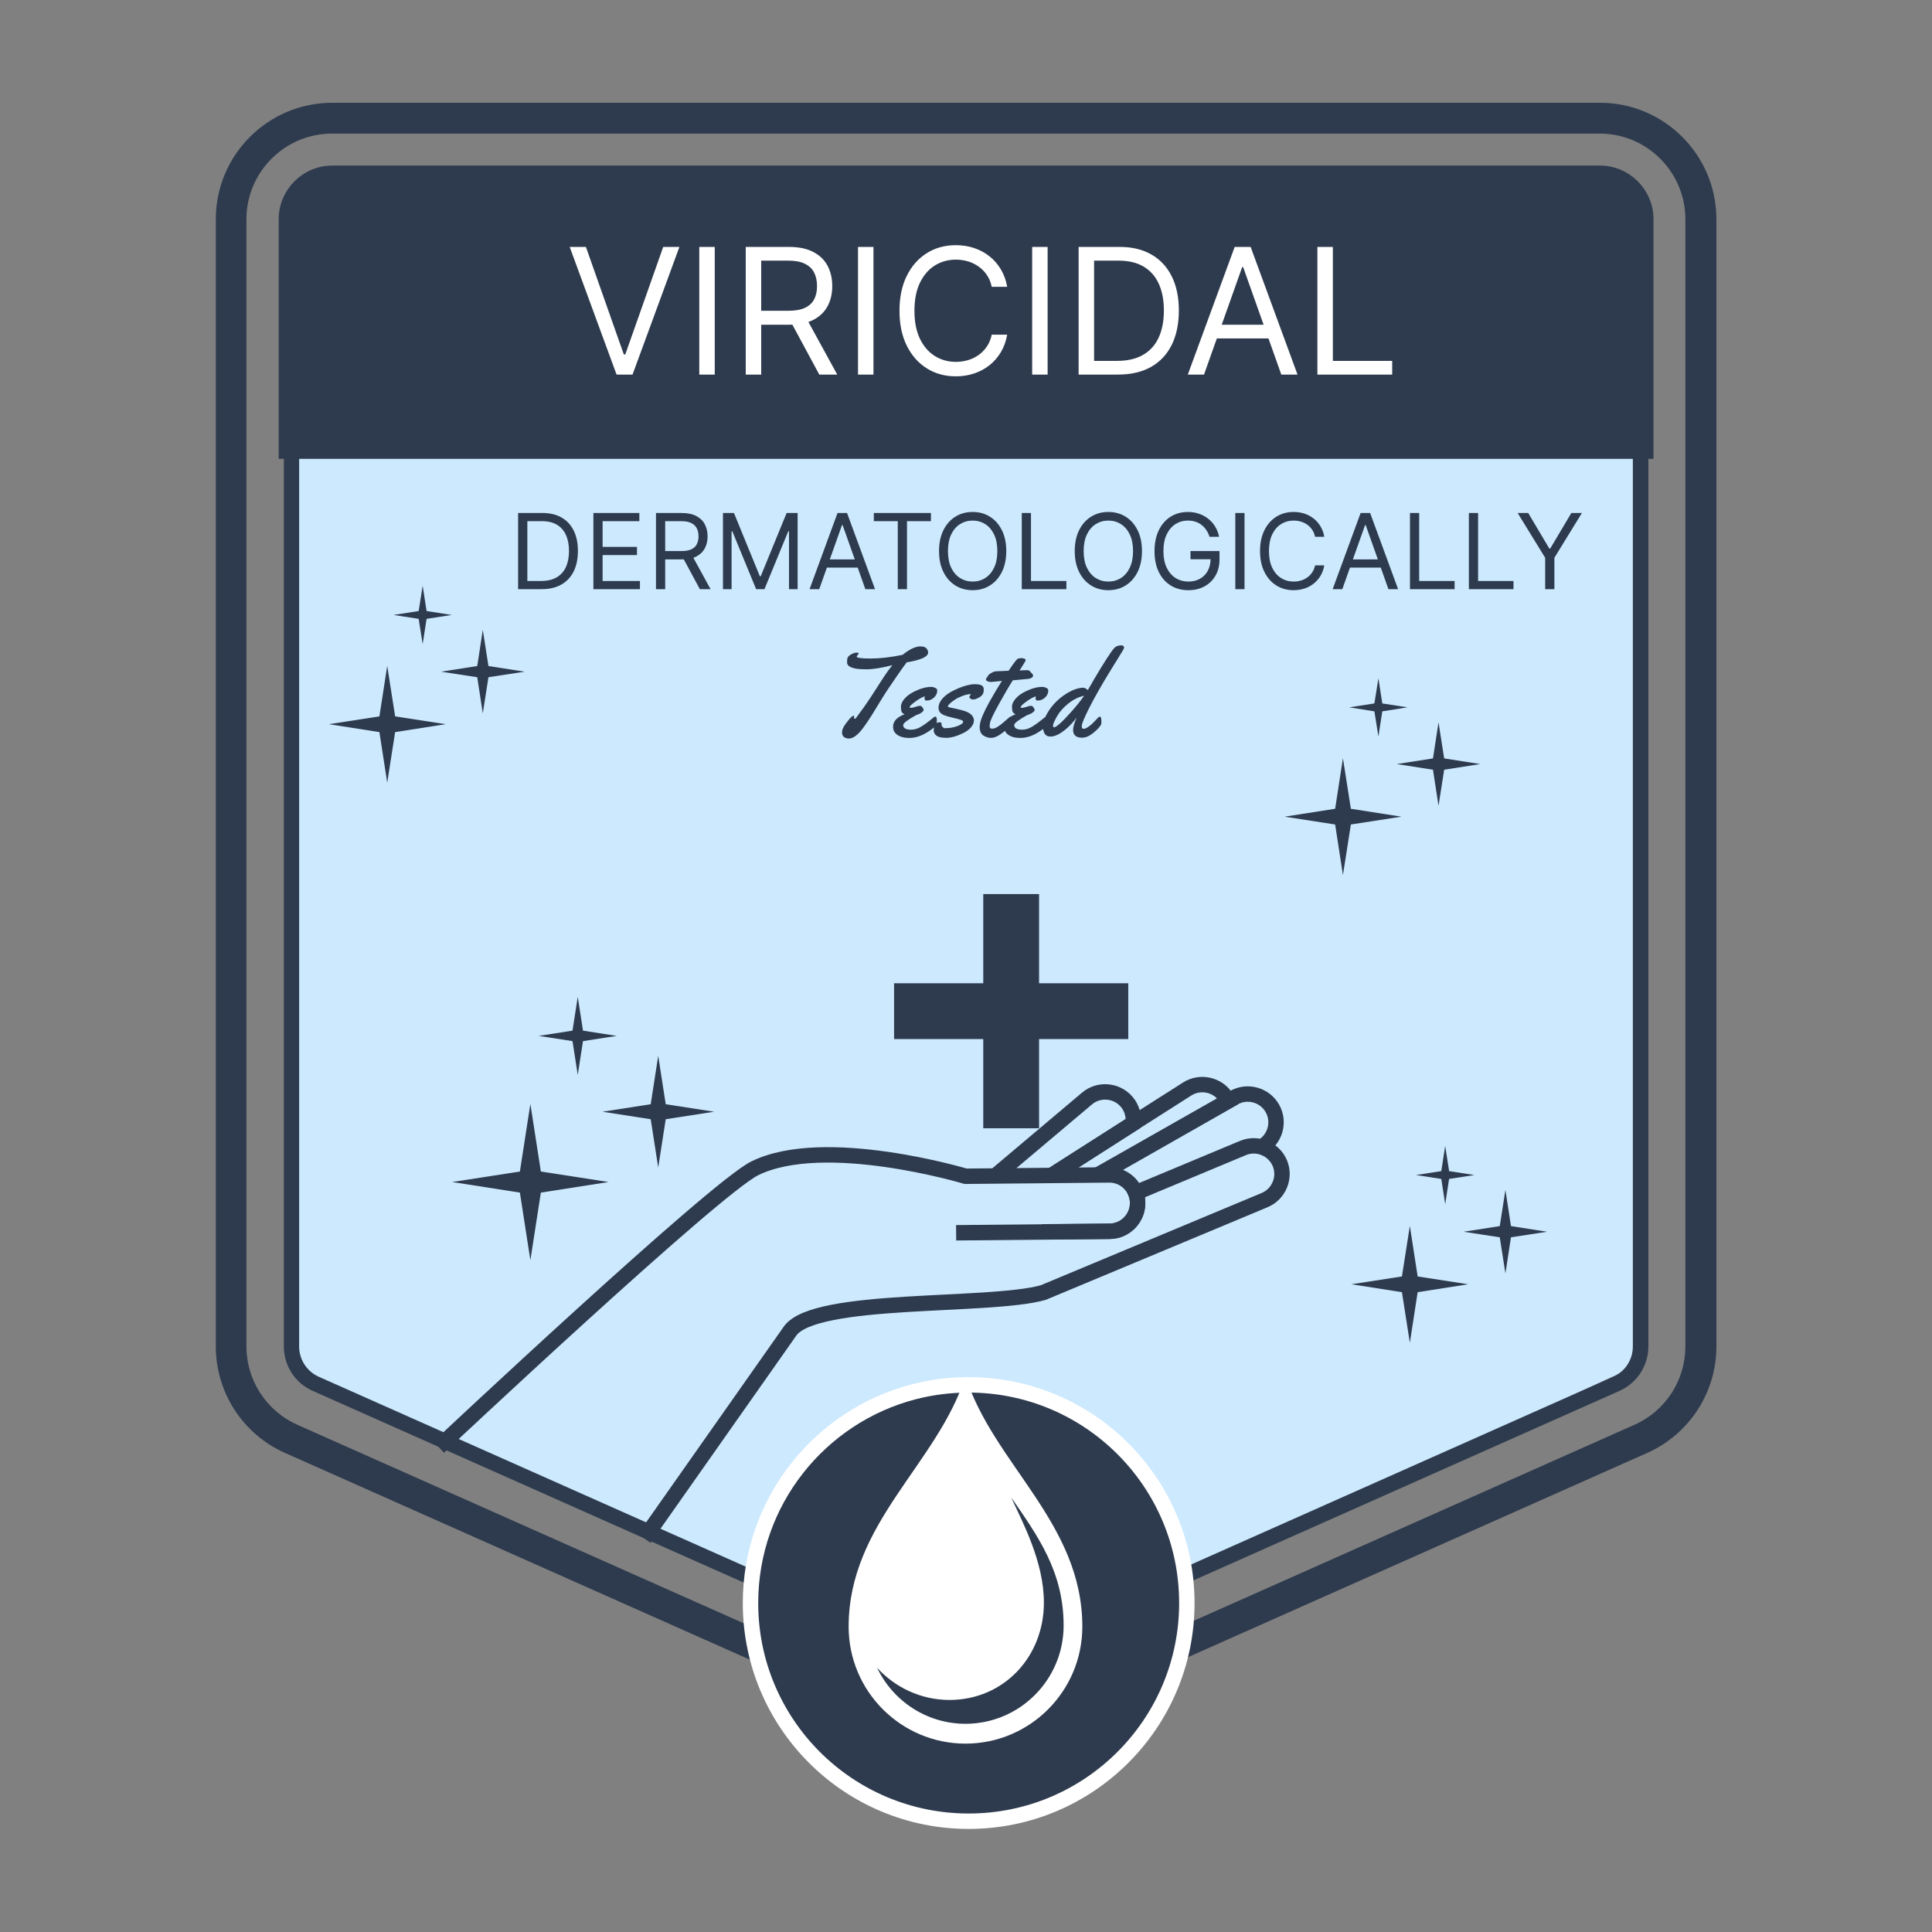 <?xml version="1.0" encoding="UTF-8"?> <svg xmlns="http://www.w3.org/2000/svg" width="188" height="188" viewBox="0 0 188 188" fill="none"><rect x="0" y="0" width="188" height="188" fill="#808080" stroke="none"/><path d="M156.02 16.98H31.52C29.863 16.98 28.52 18.323 28.52 19.98V131.048C28.52 132.225 29.208 133.293 30.279 133.779L93.264 162.409C94.061 162.771 94.977 162.767 95.771 162.398L157.285 133.787C158.343 133.295 159.02 132.234 159.02 131.067V19.98C159.02 18.323 157.677 16.98 156.02 16.98Z" fill="#CDE9FE"></path><path d="M155.67 16.61H32.34C29.74 16.61 27.62 18.73 27.62 21.33V44.15H160.4V21.33C160.4 18.73 158.28 16.61 155.68 16.61H155.67Z" fill="#2E3B4E" stroke="#2E3B4E" stroke-miterlimit="10"></path><path d="M155.67 18.11C157.45 18.11 158.89 19.56 158.89 21.33V131.03C158.89 132.3 158.14 133.46 156.98 133.97L95.31 161.4C94.9 161.58 94.46 161.68 94 161.68C93.54 161.68 93.11 161.59 92.69 161.4L31.02 133.97C29.86 133.45 29.11 132.3 29.11 131.03V21.33C29.11 19.55 30.56 18.11 32.33 18.11H155.66M155.67 16.61H32.34C29.74 16.61 27.62 18.73 27.62 21.33V131.03C27.62 132.89 28.72 134.59 30.42 135.34L92.09 162.77C92.7 163.04 93.34 163.18 94.01 163.18C94.68 163.18 95.32 163.04 95.93 162.77L157.6 135.34C159.3 134.58 160.4 132.89 160.4 131.03V21.33C160.4 18.73 158.28 16.61 155.68 16.61H155.67Z" fill="#2E3B4E"></path><path d="M83.123 69.717L83.094 69.84C83.094 69.863 83.103 69.885 83.123 69.904C83.147 69.924 83.174 69.933 83.205 69.933C83.236 69.933 83.262 69.918 83.281 69.887C83.863 69.113 84.346 68.433 84.728 67.847C85.111 67.258 85.391 66.824 85.566 66.547C85.746 66.269 85.889 66.049 85.994 65.885C86.275 65.455 86.555 65.07 86.832 64.73C85.777 64.996 84.951 65.129 84.353 65.129C83.756 65.129 83.326 65.092 83.064 65.017C82.803 64.939 82.631 64.853 82.549 64.76C82.467 64.662 82.426 64.564 82.426 64.467C82.426 64.365 82.43 64.267 82.438 64.174C82.453 63.978 82.57 63.818 82.789 63.693C83.012 63.568 83.195 63.506 83.34 63.506C83.484 63.506 83.557 63.527 83.557 63.57C83.557 63.613 83.523 63.672 83.457 63.746C83.394 63.816 83.363 63.865 83.363 63.892C83.363 64.017 83.814 64.08 84.717 64.08C85.619 64.08 86.656 63.961 87.828 63.722C88.5 63.176 89.08 62.902 89.568 62.902C89.893 62.902 90.107 62.994 90.213 63.178C90.283 63.287 90.318 63.396 90.318 63.506C90.318 63.615 90.254 63.724 90.125 63.834C90 63.943 89.83 64.037 89.615 64.115C89.225 64.256 88.764 64.367 88.232 64.449C88.01 64.734 87.693 65.178 87.283 65.779C86.877 66.381 86.6 66.787 86.451 66.998C86.303 67.209 86.062 67.584 85.731 68.123C85.402 68.662 85.117 69.129 84.875 69.523C84.633 69.914 84.375 70.301 84.102 70.683C83.543 71.472 83.045 71.867 82.607 71.867C82.424 71.867 82.266 71.818 82.133 71.721C82 71.623 81.934 71.465 81.934 71.246C81.934 71.023 82.055 70.748 82.297 70.42C82.543 70.088 82.723 69.875 82.836 69.781C82.949 69.687 83.025 69.641 83.064 69.641C83.103 69.641 83.123 69.666 83.123 69.717ZM91.203 67.197C91.203 67.455 91.098 67.681 90.887 67.877C90.68 68.072 90.443 68.17 90.178 68.17C90.092 68.17 90.035 68.15 90.008 68.111C89.981 68.068 89.967 68.013 89.967 67.947C89.967 67.881 89.975 67.816 89.99 67.754C89.85 67.801 89.693 67.873 89.522 67.971C89.35 68.068 89.139 68.213 88.889 68.404C88.639 68.596 88.514 68.738 88.514 68.832C88.514 68.863 88.559 68.879 88.648 68.879C88.742 68.879 88.885 68.847 89.076 68.785C89.268 68.719 89.4 68.685 89.475 68.685C89.553 68.685 89.603 68.689 89.627 68.697C89.678 68.725 89.732 68.785 89.791 68.879C89.85 68.969 89.879 69.041 89.879 69.096C89.879 69.146 89.828 69.215 89.727 69.301C89.625 69.387 89.51 69.453 89.381 69.5C89.252 69.543 89.166 69.576 89.123 69.6C88.299 70.06 87.887 70.377 87.887 70.549C87.887 70.853 88.147 71.006 88.666 71.006C88.998 71.006 89.332 70.9 89.668 70.689C89.953 70.51 90.209 70.328 90.436 70.144C90.666 69.957 90.811 69.842 90.869 69.799C90.932 69.756 90.978 69.734 91.01 69.734C91.111 69.734 91.162 69.847 91.162 70.074C91.162 70.301 91.148 70.451 91.121 70.525C91.094 70.596 91.016 70.683 90.887 70.789C90.051 71.469 89.26 71.808 88.514 71.808C88.115 71.808 87.797 71.754 87.559 71.644C87.121 71.445 86.902 71.141 86.902 70.73C86.902 70.191 87.275 69.783 88.022 69.506C87.873 69.439 87.777 69.355 87.734 69.254C87.691 69.148 87.67 68.982 87.67 68.756C87.67 68.525 87.775 68.283 87.986 68.029C88.201 67.771 88.463 67.56 88.772 67.396C89.459 67.025 90.072 66.84 90.611 66.84C90.74 66.84 90.871 66.871 91.004 66.933C91.137 66.996 91.203 67.084 91.203 67.197ZM91.625 70.408L91.619 70.502C91.619 70.6 91.656 70.683 91.731 70.754C91.805 70.824 91.873 70.859 91.936 70.859C92.404 70.859 92.818 70.789 93.178 70.648C93.541 70.508 93.723 70.367 93.723 70.226C93.723 70.16 93.656 70.103 93.523 70.056C93.394 70.006 93.174 69.945 92.861 69.875C92.553 69.801 92.328 69.744 92.188 69.705C92.047 69.662 91.936 69.623 91.853 69.588C91.772 69.553 91.688 69.504 91.602 69.441C91.418 69.312 91.326 69.121 91.326 68.867C91.326 68.609 91.42 68.355 91.607 68.105C91.799 67.851 92.037 67.635 92.322 67.455C92.607 67.275 92.914 67.117 93.242 66.98C93.891 66.711 94.436 66.576 94.877 66.576C95.311 66.576 95.578 66.67 95.68 66.857C95.711 66.924 95.727 66.998 95.727 67.08V67.121C95.727 67.328 95.682 67.49 95.592 67.607C95.506 67.725 95.367 67.83 95.176 67.924C94.988 68.017 94.838 68.064 94.725 68.064C94.615 68.064 94.545 68.056 94.514 68.041C94.486 68.025 94.463 68.006 94.443 67.982C94.424 67.955 94.398 67.935 94.367 67.924C94.34 67.912 94.326 67.883 94.326 67.836C94.326 67.789 94.346 67.742 94.385 67.695C94.424 67.644 94.451 67.592 94.467 67.537C94.209 67.549 93.939 67.609 93.658 67.719C93.377 67.824 93.135 67.943 92.932 68.076C92.732 68.209 92.566 68.336 92.434 68.457C92.301 68.578 92.234 68.668 92.234 68.726C92.234 68.781 92.324 68.826 92.504 68.861C93.312 69.021 93.844 69.16 94.098 69.277C94.352 69.394 94.527 69.527 94.625 69.676C94.723 69.824 94.772 69.959 94.772 70.08C94.772 70.33 94.672 70.566 94.473 70.789C94.273 71.012 94.027 71.193 93.734 71.334C93.106 71.642 92.557 71.797 92.088 71.797C91.623 71.797 91.301 71.725 91.121 71.58C90.945 71.439 90.857 71.271 90.857 71.076C90.857 70.881 90.906 70.701 91.004 70.537C91.106 70.369 91.234 70.285 91.391 70.285C91.547 70.285 91.625 70.326 91.625 70.408ZM99.43 64.033L99.67 64.092C99.705 64.092 99.736 64.109 99.764 64.144C99.791 64.18 99.805 64.213 99.805 64.244C99.805 64.275 99.764 64.359 99.682 64.496C99.6 64.633 99.502 64.789 99.389 64.965C99.279 65.137 99.221 65.23 99.213 65.246C99.518 65.222 99.732 65.211 99.857 65.211C99.986 65.211 100.074 65.221 100.121 65.24C100.168 65.256 100.221 65.305 100.279 65.387C100.342 65.465 100.398 65.525 100.449 65.568C100.5 65.607 100.525 65.668 100.525 65.75C100.525 65.832 100.475 65.902 100.373 65.961C100.275 66.016 100.17 66.049 100.057 66.06C99.15 66.15 98.65 66.197 98.557 66.201C98.24 66.685 97.797 67.441 97.227 68.469C96.66 69.492 96.359 70.133 96.324 70.391C96.309 70.508 96.301 70.603 96.301 70.678C96.301 70.83 96.381 70.906 96.541 70.906C96.701 70.906 96.879 70.846 97.074 70.725C97.269 70.6 97.449 70.465 97.613 70.32C98.051 69.93 98.285 69.734 98.316 69.734C98.418 69.734 98.469 69.91 98.469 70.262C98.469 70.453 98.381 70.625 98.205 70.777C97.811 71.117 97.478 71.373 97.209 71.545C96.939 71.717 96.67 71.803 96.4 71.803C96.342 71.803 96.287 71.797 96.236 71.785C95.924 71.726 95.693 71.613 95.545 71.445C95.4 71.273 95.328 71.043 95.328 70.754C95.332 70.465 95.418 70.115 95.586 69.705C95.758 69.291 95.973 68.851 96.231 68.387C96.652 67.629 97.074 66.918 97.496 66.254L97.273 66.283C96.82 66.334 96.557 66.359 96.482 66.359H96.43C96.316 66.359 96.207 66.338 96.102 66.295C95.996 66.248 95.943 66.191 95.943 66.125C95.943 66.058 95.971 65.994 96.025 65.931C96.084 65.869 96.119 65.82 96.131 65.785C96.158 65.699 96.26 65.603 96.436 65.498C96.615 65.392 96.75 65.338 96.84 65.334C96.93 65.326 97.016 65.32 97.098 65.316C97.184 65.312 97.277 65.308 97.379 65.305C97.484 65.301 97.564 65.297 97.619 65.293L98.147 65.269C98.475 64.777 98.699 64.461 98.82 64.32C98.945 64.18 99.018 64.103 99.037 64.092C99.057 64.076 99.096 64.068 99.154 64.068L99.43 64.033ZM102.008 67.197C102.008 67.455 101.902 67.681 101.691 67.877C101.484 68.072 101.248 68.17 100.982 68.17C100.896 68.17 100.84 68.15 100.812 68.111C100.785 68.068 100.771 68.013 100.771 67.947C100.771 67.881 100.779 67.816 100.795 67.754C100.654 67.801 100.498 67.873 100.326 67.971C100.154 68.068 99.943 68.213 99.693 68.404C99.443 68.596 99.318 68.738 99.318 68.832C99.318 68.863 99.363 68.879 99.453 68.879C99.547 68.879 99.689 68.847 99.881 68.785C100.072 68.719 100.205 68.685 100.279 68.685C100.357 68.685 100.408 68.689 100.432 68.697C100.482 68.725 100.537 68.785 100.596 68.879C100.654 68.969 100.684 69.041 100.684 69.096C100.684 69.146 100.633 69.215 100.531 69.301C100.43 69.387 100.314 69.453 100.186 69.5C100.057 69.543 99.971 69.576 99.928 69.6C99.103 70.06 98.691 70.377 98.691 70.549C98.691 70.853 98.951 71.006 99.471 71.006C99.803 71.006 100.137 70.9 100.473 70.689C100.758 70.51 101.014 70.328 101.24 70.144C101.471 69.957 101.615 69.842 101.674 69.799C101.736 69.756 101.783 69.734 101.814 69.734C101.916 69.734 101.967 69.847 101.967 70.074C101.967 70.301 101.953 70.451 101.926 70.525C101.898 70.596 101.82 70.683 101.691 70.789C100.855 71.469 100.064 71.808 99.318 71.808C98.92 71.808 98.602 71.754 98.363 71.644C97.926 71.445 97.707 71.141 97.707 70.73C97.707 70.191 98.08 69.783 98.826 69.506C98.678 69.439 98.582 69.355 98.539 69.254C98.496 69.148 98.475 68.982 98.475 68.756C98.475 68.525 98.58 68.283 98.791 68.029C99.006 67.771 99.268 67.56 99.576 67.396C100.264 67.025 100.877 66.84 101.416 66.84C101.545 66.84 101.676 66.871 101.809 66.933C101.941 66.996 102.008 67.084 102.008 67.197ZM109.145 62.797C109.219 62.797 109.277 62.82 109.32 62.867C109.363 62.914 109.385 62.963 109.385 63.014C109.385 63.06 109.346 63.15 109.268 63.283C109.193 63.412 109.02 63.697 108.746 64.138C108.473 64.576 108.26 64.92 108.107 65.17C107.221 66.611 106.525 67.83 106.021 68.826C105.518 69.822 105.266 70.424 105.266 70.631V70.678C105.266 70.838 105.324 70.918 105.441 70.918C105.559 70.918 105.699 70.863 105.863 70.754C106.031 70.644 106.178 70.527 106.303 70.402C106.428 70.277 106.553 70.148 106.678 70.016C106.807 69.879 106.885 69.799 106.912 69.775C106.939 69.752 106.975 69.74 107.018 69.74C107.084 69.74 107.127 69.783 107.146 69.869C107.166 69.951 107.176 70.068 107.176 70.221C107.176 70.369 107.164 70.467 107.141 70.513C107.027 70.732 106.777 71 106.391 71.316C106.008 71.629 105.645 71.785 105.301 71.785C104.715 71.785 104.422 71.537 104.422 71.041C104.422 70.732 104.539 70.328 104.773 69.828C104.457 70.238 104.135 70.588 103.807 70.877C103.197 71.408 102.668 71.674 102.219 71.674C101.969 71.674 101.783 71.586 101.662 71.41C101.545 71.234 101.486 70.982 101.486 70.654C101.486 70.322 101.615 69.926 101.873 69.465C102.131 69.004 102.451 68.59 102.834 68.222C103.221 67.851 103.648 67.543 104.117 67.297C104.586 67.047 105.018 66.922 105.412 66.922C105.537 66.922 105.684 66.998 105.852 67.15C105.965 66.971 106.174 66.611 106.479 66.072C107.436 64.459 108.068 63.474 108.377 63.119C108.541 62.904 108.797 62.797 109.145 62.797ZM105.494 67.701C104.932 67.826 104.408 68.088 103.924 68.486C103.439 68.885 103.076 69.303 102.834 69.74C102.592 70.174 102.471 70.455 102.471 70.584C102.471 70.713 102.498 70.777 102.553 70.777C102.787 70.777 103.367 70.254 104.293 69.207C104.754 68.691 105.154 68.189 105.494 67.701Z" fill="#2E3B4E"></path><path d="M102.31 114.38L115.52 105.97C116.79 105.16 118.5 105.53 119.31 106.8C119.38 106.91 119.44 107.03 119.5 107.15L107.08 114.23" stroke="#2E3B4E" stroke-width="1.5" stroke-miterlimit="10"></path><path d="M106.82 114.33L120.06 106.82C121.37 106.07 123.06 106.53 123.81 107.85C124.56 109.16 124.1 110.85 122.78 111.6" stroke="#2E3B4E" stroke-width="1.5" stroke-miterlimit="10"></path><path d="M62.69 149.7L76.89 129.51C79.33 126.12 96.23 127.26 101.51 125.78L123.06 116.78C124.45 116.2 125.12 114.58 124.54 113.19C123.96 111.8 122.34 111.13 120.95 111.71L110.51 116.07C110.63 116.37 110.7 116.7 110.7 117.04C110.71 118.55 109.49 119.8 107.98 119.81L101.39 119.87" stroke="#2E3B4E" stroke-width="1.5" stroke-miterlimit="10"></path><path d="M93.04 119.96L107.98 119.82C109.49 119.81 110.72 118.56 110.7 117.05C110.69 115.54 109.44 114.31 107.93 114.33L93.96 114.46C93.96 114.46 80.22 110.34 73.44 113.69C69.48 115.65 42.69 140.82 42.69 140.82" stroke="#2E3B4E" stroke-width="1.5" stroke-miterlimit="10"></path><path d="M96.84 114.43L105.77 106.9C106.92 105.92 108.66 106.07 109.64 107.22C110.15 107.82 110.35 108.59 110.27 109.32L102.93 114.02" stroke="#2E3B4E" stroke-width="1.5" stroke-miterlimit="10"></path><path d="M109.79 95.68H101.11V87H95.68V95.68H87V101.11H95.68V109.79H101.11V101.11H109.79V95.68Z" fill="#2E3B4E"></path><path d="M155.67 13C160.26 13 164 16.74 164 21.33V131.03C164 134.32 162.06 137.31 159.05 138.64L97.38 166.07C96.31 166.55 95.17 166.79 93.99 166.79C92.81 166.79 91.68 166.55 90.6 166.07L28.93 138.64C25.93 137.3 23.98 134.32 23.98 131.03V21.33C23.98 16.74 27.72 13 32.31 13H155.65M155.67 10H32.33C26.08 10 21 15.08 21 21.33V131.03C21 135.5 23.64 139.57 27.73 141.38L89.4 168.81C90.86 169.46 92.41 169.79 94.01 169.79C95.61 169.79 97.16 169.46 98.62 168.81L160.29 141.38C164.38 139.56 167.02 135.5 167.02 131.03V21.33C167.02 15.08 161.94 10 155.69 10H155.67Z" fill="#2E3B4E"></path><path d="M57.014 24.028L60.701 34.485H60.847L64.535 24.028H66.112L61.551 36.45H59.998L55.437 24.028H57.014ZM69.551 24.028V36.45H68.046V24.028H69.551ZM72.567 36.45V24.028H76.764C77.734 24.028 78.531 24.194 79.154 24.526C79.776 24.853 80.237 25.304 80.537 25.878C80.836 26.452 80.985 27.105 80.985 27.837C80.985 28.569 80.836 29.218 80.537 29.784C80.237 30.35 79.778 30.795 79.16 31.119C78.541 31.438 77.751 31.598 76.788 31.598H73.392V30.239H76.74C77.403 30.239 77.937 30.142 78.341 29.948C78.749 29.754 79.044 29.479 79.227 29.123C79.412 28.763 79.505 28.334 79.505 27.837C79.505 27.34 79.412 26.905 79.227 26.533C79.04 26.161 78.743 25.874 78.335 25.672C77.927 25.466 77.387 25.363 76.715 25.363H74.071V36.45H72.567ZM78.414 30.87L81.471 36.45H79.724L76.715 30.87H78.414ZM84.996 24.028V36.45H83.492V24.028H84.996ZM98.008 27.91H96.504C96.415 27.477 96.259 27.097 96.037 26.77C95.818 26.442 95.551 26.167 95.236 25.945C94.925 25.718 94.579 25.549 94.199 25.435C93.819 25.322 93.422 25.265 93.01 25.265C92.258 25.265 91.576 25.456 90.966 25.836C90.359 26.216 89.876 26.776 89.516 27.516C89.16 28.256 88.983 29.163 88.983 30.239C88.983 31.315 89.16 32.222 89.516 32.962C89.876 33.702 90.359 34.262 90.966 34.642C91.576 35.023 92.258 35.213 93.01 35.213C93.422 35.213 93.819 35.156 94.199 35.043C94.579 34.93 94.925 34.762 95.236 34.539C95.551 34.313 95.818 34.036 96.037 33.708C96.259 33.377 96.415 32.997 96.504 32.568H98.008C97.895 33.203 97.688 33.771 97.389 34.273C97.09 34.774 96.718 35.2 96.273 35.552C95.828 35.9 95.329 36.165 94.775 36.347C94.225 36.529 93.637 36.62 93.01 36.62C91.951 36.62 91.008 36.361 90.183 35.843C89.359 35.326 88.71 34.59 88.237 33.636C87.763 32.681 87.527 31.549 87.527 30.239C87.527 28.929 87.763 27.797 88.237 26.843C88.71 25.888 89.359 25.152 90.183 24.635C91.008 24.117 91.951 23.858 93.01 23.858C93.637 23.858 94.225 23.949 94.775 24.131C95.329 24.313 95.828 24.58 96.273 24.932C96.718 25.28 97.09 25.704 97.389 26.206C97.688 26.703 97.895 27.271 98.008 27.91ZM101.943 24.028V36.45H100.439V24.028H101.943ZM108.792 36.45H104.959V24.028H108.962C110.167 24.028 111.198 24.277 112.055 24.774C112.912 25.267 113.569 25.977 114.026 26.903C114.483 27.825 114.712 28.929 114.712 30.215C114.712 31.509 114.481 32.623 114.02 33.557C113.559 34.487 112.888 35.203 112.007 35.704C111.125 36.201 110.054 36.45 108.792 36.45ZM106.463 35.116H108.695C109.722 35.116 110.573 34.917 111.248 34.521C111.924 34.125 112.427 33.561 112.759 32.829C113.09 32.097 113.256 31.226 113.256 30.215C113.256 29.212 113.092 28.349 112.765 27.625C112.437 26.897 111.948 26.339 111.297 25.951C110.646 25.559 109.835 25.363 108.865 25.363H106.463V35.116ZM117.161 36.45H115.584L120.145 24.028H121.698L126.259 36.45H124.682L120.97 25.993H120.873L117.161 36.45ZM117.743 31.598H124.099V32.932H117.743V31.598ZM128.194 36.45V24.028H129.698V35.116H135.472V36.45H128.194Z" fill="white"></path><path d="M51.61 107.42L52.63 114L59.22 115.02L52.63 116.05L51.61 122.63L50.59 116.05L44 115.02L50.59 114L51.61 107.42Z" fill="#2E3B4E"></path><path d="M64.05 102.74L64.78 107.45L69.49 108.18L64.78 108.91L64.05 113.61L63.32 108.91L58.62 108.18L63.32 107.45L64.05 102.74Z" fill="#2E3B4E"></path><path d="M56.22 97L56.73 100.29L60.01 100.8L56.73 101.31L56.22 104.6L55.71 101.31L52.42 100.8L55.71 100.29L56.22 97Z" fill="#2E3B4E"></path><path d="M130.68 73.78L131.45 78.7L136.37 79.47L131.45 80.23L130.68 85.15L129.92 80.23L125 79.47L129.92 78.7L130.68 73.78Z" fill="#2E3B4E"></path><path d="M139.98 70.29L140.53 73.8L144.04 74.35L140.53 74.9L139.98 78.41L139.44 74.9L135.92 74.35L139.44 73.8L139.98 70.29Z" fill="#2E3B4E"></path><path d="M134.13 66L134.51 68.45L136.96 68.83L134.51 69.22L134.13 71.67L133.74 69.22L131.29 68.83L133.74 68.45L134.13 66Z" fill="#2E3B4E"></path><path d="M137.19 119.29L137.95 124.21L142.87 124.97L137.95 125.74L137.19 130.66L136.42 125.74L131.5 124.97L136.42 124.21L137.19 119.29Z" fill="#2E3B4E"></path><path d="M146.49 115.79L147.03 119.31L150.55 119.86L147.03 120.4L146.49 123.92L145.94 120.4L142.42 119.86L145.94 119.31L146.49 115.79Z" fill="#2E3B4E"></path><path d="M140.63 111.5L141.01 113.96L143.47 114.34L141.01 114.72L140.63 117.18L140.25 114.72L137.79 114.34L140.25 113.96L140.63 111.5Z" fill="#2E3B4E"></path><path d="M37.68 64.79L38.45 69.71L43.37 70.47L38.45 71.24L37.68 76.16L36.92 71.24L32 70.47L36.92 69.71L37.68 64.79Z" fill="#2E3B4E"></path><path d="M46.98 61.29L47.53 64.81L51.05 65.36L47.53 65.9L46.98 69.42L46.44 65.9L42.92 65.36L46.44 64.81L46.98 61.29Z" fill="#2E3B4E"></path><path d="M41.13 57L41.51 59.46L43.96 59.84L41.51 60.22L41.13 62.68L40.74 60.22L38.29 59.84L40.74 59.46L41.13 57Z" fill="#2E3B4E"></path><path d="M52.704 57.33H50.417V49.919H52.806C53.525 49.919 54.14 50.067 54.651 50.364C55.163 50.658 55.555 51.082 55.827 51.634C56.1 52.184 56.236 52.843 56.236 53.61C56.236 54.382 56.099 55.047 55.824 55.604C55.549 56.159 55.148 56.586 54.622 56.885C54.096 57.182 53.457 57.33 52.704 57.33ZM51.315 56.534H52.647C53.259 56.534 53.767 56.416 54.17 56.179C54.573 55.943 54.873 55.606 55.071 55.17C55.269 54.733 55.368 54.213 55.368 53.61C55.368 53.012 55.27 52.497 55.075 52.065C54.879 51.631 54.587 51.298 54.199 51.066C53.81 50.832 53.327 50.715 52.748 50.715H51.315V56.534ZM57.742 57.33V49.919H62.214V50.715H58.639V53.219H61.983V54.015H58.639V56.534H62.272V57.33H57.742ZM63.832 57.33V49.919H66.336C66.915 49.919 67.39 50.018 67.761 50.216C68.133 50.411 68.408 50.68 68.587 51.023C68.765 51.365 68.854 51.755 68.854 52.191C68.854 52.628 68.765 53.015 68.587 53.353C68.408 53.691 68.134 53.956 67.765 54.149C67.396 54.34 66.924 54.435 66.35 54.435H64.324V53.624H66.321C66.717 53.624 67.035 53.567 67.276 53.451C67.52 53.335 67.696 53.171 67.805 52.959C67.916 52.744 67.971 52.488 67.971 52.191C67.971 51.895 67.916 51.636 67.805 51.413C67.694 51.192 67.517 51.02 67.273 50.9C67.029 50.777 66.707 50.715 66.307 50.715H64.729V57.33H63.832ZM67.32 54.001L69.144 57.33H68.102L66.307 54.001H67.32ZM70.35 49.919H71.421L73.939 56.071H74.026L76.545 49.919H77.616V57.33H76.776V51.699H76.704L74.388 57.33H73.577L71.261 51.699H71.189V57.33H70.35V49.919ZM79.719 57.33H78.778L81.499 49.919H82.426L85.147 57.33H84.206L81.992 51.092H81.934L79.719 57.33ZM80.067 54.435H83.859V55.231H80.067V54.435ZM85.03 50.715V49.919H90.588V50.715H88.258V57.33H87.361V50.715H85.03ZM97.918 53.624C97.918 54.406 97.777 55.082 97.495 55.651C97.212 56.22 96.825 56.659 96.333 56.968C95.841 57.277 95.279 57.431 94.647 57.431C94.015 57.431 93.453 57.277 92.96 56.968C92.468 56.659 92.081 56.22 91.799 55.651C91.517 55.082 91.376 54.406 91.376 53.624C91.376 52.843 91.517 52.167 91.799 51.598C92.081 51.029 92.468 50.59 92.96 50.281C93.453 49.972 94.015 49.818 94.647 49.818C95.279 49.818 95.841 49.972 96.333 50.281C96.825 50.59 97.212 51.029 97.495 51.598C97.777 52.167 97.918 52.843 97.918 53.624ZM97.049 53.624C97.049 52.983 96.942 52.441 96.728 52C96.515 51.558 96.227 51.224 95.863 50.997C95.501 50.771 95.096 50.657 94.647 50.657C94.198 50.657 93.792 50.771 93.427 50.997C93.065 51.224 92.777 51.558 92.562 52C92.35 52.441 92.244 52.983 92.244 53.624C92.244 54.266 92.35 54.808 92.562 55.249C92.777 55.691 93.065 56.025 93.427 56.252C93.792 56.478 94.198 56.592 94.647 56.592C95.096 56.592 95.501 56.478 95.863 56.252C96.227 56.025 96.515 55.691 96.728 55.249C96.942 54.808 97.049 54.266 97.049 53.624ZM99.427 57.33V49.919H100.324V56.534H103.769V57.33H99.427ZM111.123 53.624C111.123 54.406 110.982 55.082 110.7 55.651C110.418 56.22 110.03 56.659 109.538 56.968C109.046 57.277 108.484 57.431 107.852 57.431C107.22 57.431 106.658 57.277 106.166 56.968C105.674 56.659 105.286 56.22 105.004 55.651C104.722 55.082 104.581 54.406 104.581 53.624C104.581 52.843 104.722 52.167 105.004 51.598C105.286 51.029 105.674 50.59 106.166 50.281C106.658 49.972 107.22 49.818 107.852 49.818C108.484 49.818 109.046 49.972 109.538 50.281C110.03 50.59 110.418 51.029 110.7 51.598C110.982 52.167 111.123 52.843 111.123 53.624ZM110.255 53.624C110.255 52.983 110.147 52.441 109.933 52C109.72 51.558 109.432 51.224 109.068 50.997C108.706 50.771 108.301 50.657 107.852 50.657C107.403 50.657 106.997 50.771 106.633 50.997C106.271 51.224 105.982 51.558 105.768 52C105.555 52.441 105.449 52.983 105.449 53.624C105.449 54.266 105.555 54.808 105.768 55.249C105.982 55.691 106.271 56.025 106.633 56.252C106.997 56.478 107.403 56.592 107.852 56.592C108.301 56.592 108.706 56.478 109.068 56.252C109.432 56.025 109.72 55.691 109.933 55.249C110.147 54.808 110.255 54.266 110.255 53.624ZM117.698 52.235C117.619 51.991 117.514 51.773 117.383 51.58C117.256 51.385 117.102 51.218 116.924 51.081C116.748 50.943 116.547 50.838 116.323 50.766C116.099 50.693 115.853 50.657 115.585 50.657C115.146 50.657 114.747 50.771 114.387 50.997C114.028 51.224 113.742 51.558 113.53 52C113.317 52.441 113.211 52.983 113.211 53.624C113.211 54.266 113.318 54.808 113.533 55.249C113.748 55.691 114.039 56.025 114.405 56.252C114.772 56.478 115.184 56.592 115.643 56.592C116.067 56.592 116.441 56.501 116.765 56.32C117.09 56.137 117.344 55.879 117.525 55.546C117.708 55.211 117.8 54.816 117.8 54.363L118.075 54.421H115.845V53.624H118.668V54.421C118.668 55.031 118.538 55.562 118.277 56.013C118.019 56.464 117.662 56.814 117.206 57.062C116.753 57.308 116.231 57.431 115.643 57.431C114.987 57.431 114.41 57.277 113.913 56.968C113.419 56.659 113.033 56.22 112.755 55.651C112.48 55.082 112.343 54.406 112.343 53.624C112.343 53.038 112.421 52.511 112.578 52.043C112.737 51.573 112.961 51.172 113.251 50.842C113.54 50.511 113.883 50.258 114.279 50.082C114.674 49.906 115.11 49.818 115.585 49.818C115.976 49.818 116.34 49.877 116.678 49.995C117.018 50.111 117.321 50.276 117.586 50.491C117.854 50.703 118.077 50.958 118.255 51.254C118.434 51.549 118.557 51.876 118.625 52.235H117.698ZM121.102 49.919V57.33H120.205V49.919H121.102ZM128.865 52.235H127.968C127.915 51.977 127.822 51.75 127.689 51.555C127.559 51.359 127.4 51.195 127.212 51.062C127.026 50.927 126.82 50.826 126.593 50.759C126.366 50.691 126.13 50.657 125.884 50.657C125.435 50.657 125.028 50.771 124.664 50.997C124.302 51.224 124.014 51.558 123.799 52C123.587 52.441 123.481 52.983 123.481 53.624C123.481 54.266 123.587 54.808 123.799 55.249C124.014 55.691 124.302 56.025 124.664 56.252C125.028 56.478 125.435 56.592 125.884 56.592C126.13 56.592 126.366 56.558 126.593 56.49C126.82 56.423 127.026 56.323 127.212 56.19C127.4 56.055 127.559 55.89 127.689 55.694C127.822 55.496 127.915 55.27 127.968 55.014H128.865C128.798 55.393 128.675 55.732 128.496 56.031C128.318 56.33 128.096 56.584 127.83 56.794C127.565 57.002 127.267 57.16 126.937 57.268C126.608 57.377 126.257 57.431 125.884 57.431C125.251 57.431 124.689 57.277 124.197 56.968C123.705 56.659 123.318 56.22 123.036 55.651C122.753 55.082 122.612 54.406 122.612 53.624C122.612 52.843 122.753 52.167 123.036 51.598C123.318 51.029 123.705 50.59 124.197 50.281C124.689 49.972 125.251 49.818 125.884 49.818C126.257 49.818 126.608 49.872 126.937 49.981C127.267 50.089 127.565 50.248 127.83 50.458C128.096 50.666 128.318 50.919 128.496 51.218C128.675 51.515 128.798 51.854 128.865 52.235ZM130.619 57.33H129.679L132.4 49.919H133.326L136.047 57.33H135.106L132.892 51.092H132.834L130.619 57.33ZM130.967 54.435H134.759V55.231H130.967V54.435ZM137.202 57.33V49.919H138.099V56.534H141.544V57.33H137.202ZM142.933 57.33V49.919H143.831V56.534H147.276V57.33H142.933ZM147.68 49.919H148.708L150.763 53.378H150.85L152.905 49.919H153.933L151.255 54.276V57.33H150.358V54.276L147.68 49.919Z" fill="#2E3B4E"></path><path d="M115.49 155.99C115.49 167.71 105.99 177.22 94.26 177.22C82.53 177.22 73.03 167.72 73.03 155.99C73.03 146.1 79.79 137.8 88.93 135.43C90.63 134.99 92.42 134.76 94.26 134.76C105.98 134.76 115.49 144.26 115.49 155.99Z" fill="#2E3B4E" stroke="white" stroke-width="1.5" stroke-miterlimit="10"></path><path d="M105.32 158.29C105.32 148.19 96.69 142.48 93.96 133.95V133.88C93.96 133.88 93.96 133.9 93.95 133.91C93.95 133.9 93.95 133.89 93.94 133.88V133.95C91.21 142.48 82.58 148.19 82.58 158.29C82.58 164.57 87.67 169.66 93.94 169.67C93.94 169.67 93.94 169.67 93.95 169.67C93.96 169.67 93.95 169.67 93.96 169.67C100.24 169.66 105.32 164.56 105.32 158.28V158.29Z" fill="white"></path><path d="M98.41 145.74C99.52 148.16 101.58 151.97 101.58 155.95C101.58 161.22 97.68 165.41 92.4 165.42C89.61 165.42 87.1 164.2 85.35 162.29C86.88 165.51 90.16 167.74 93.96 167.74C99.23 167.73 103.5 163.45 103.5 158.18C103.5 152.91 100.96 149.43 98.41 145.73V145.74Z" fill="#2E3B4E"></path></svg> 